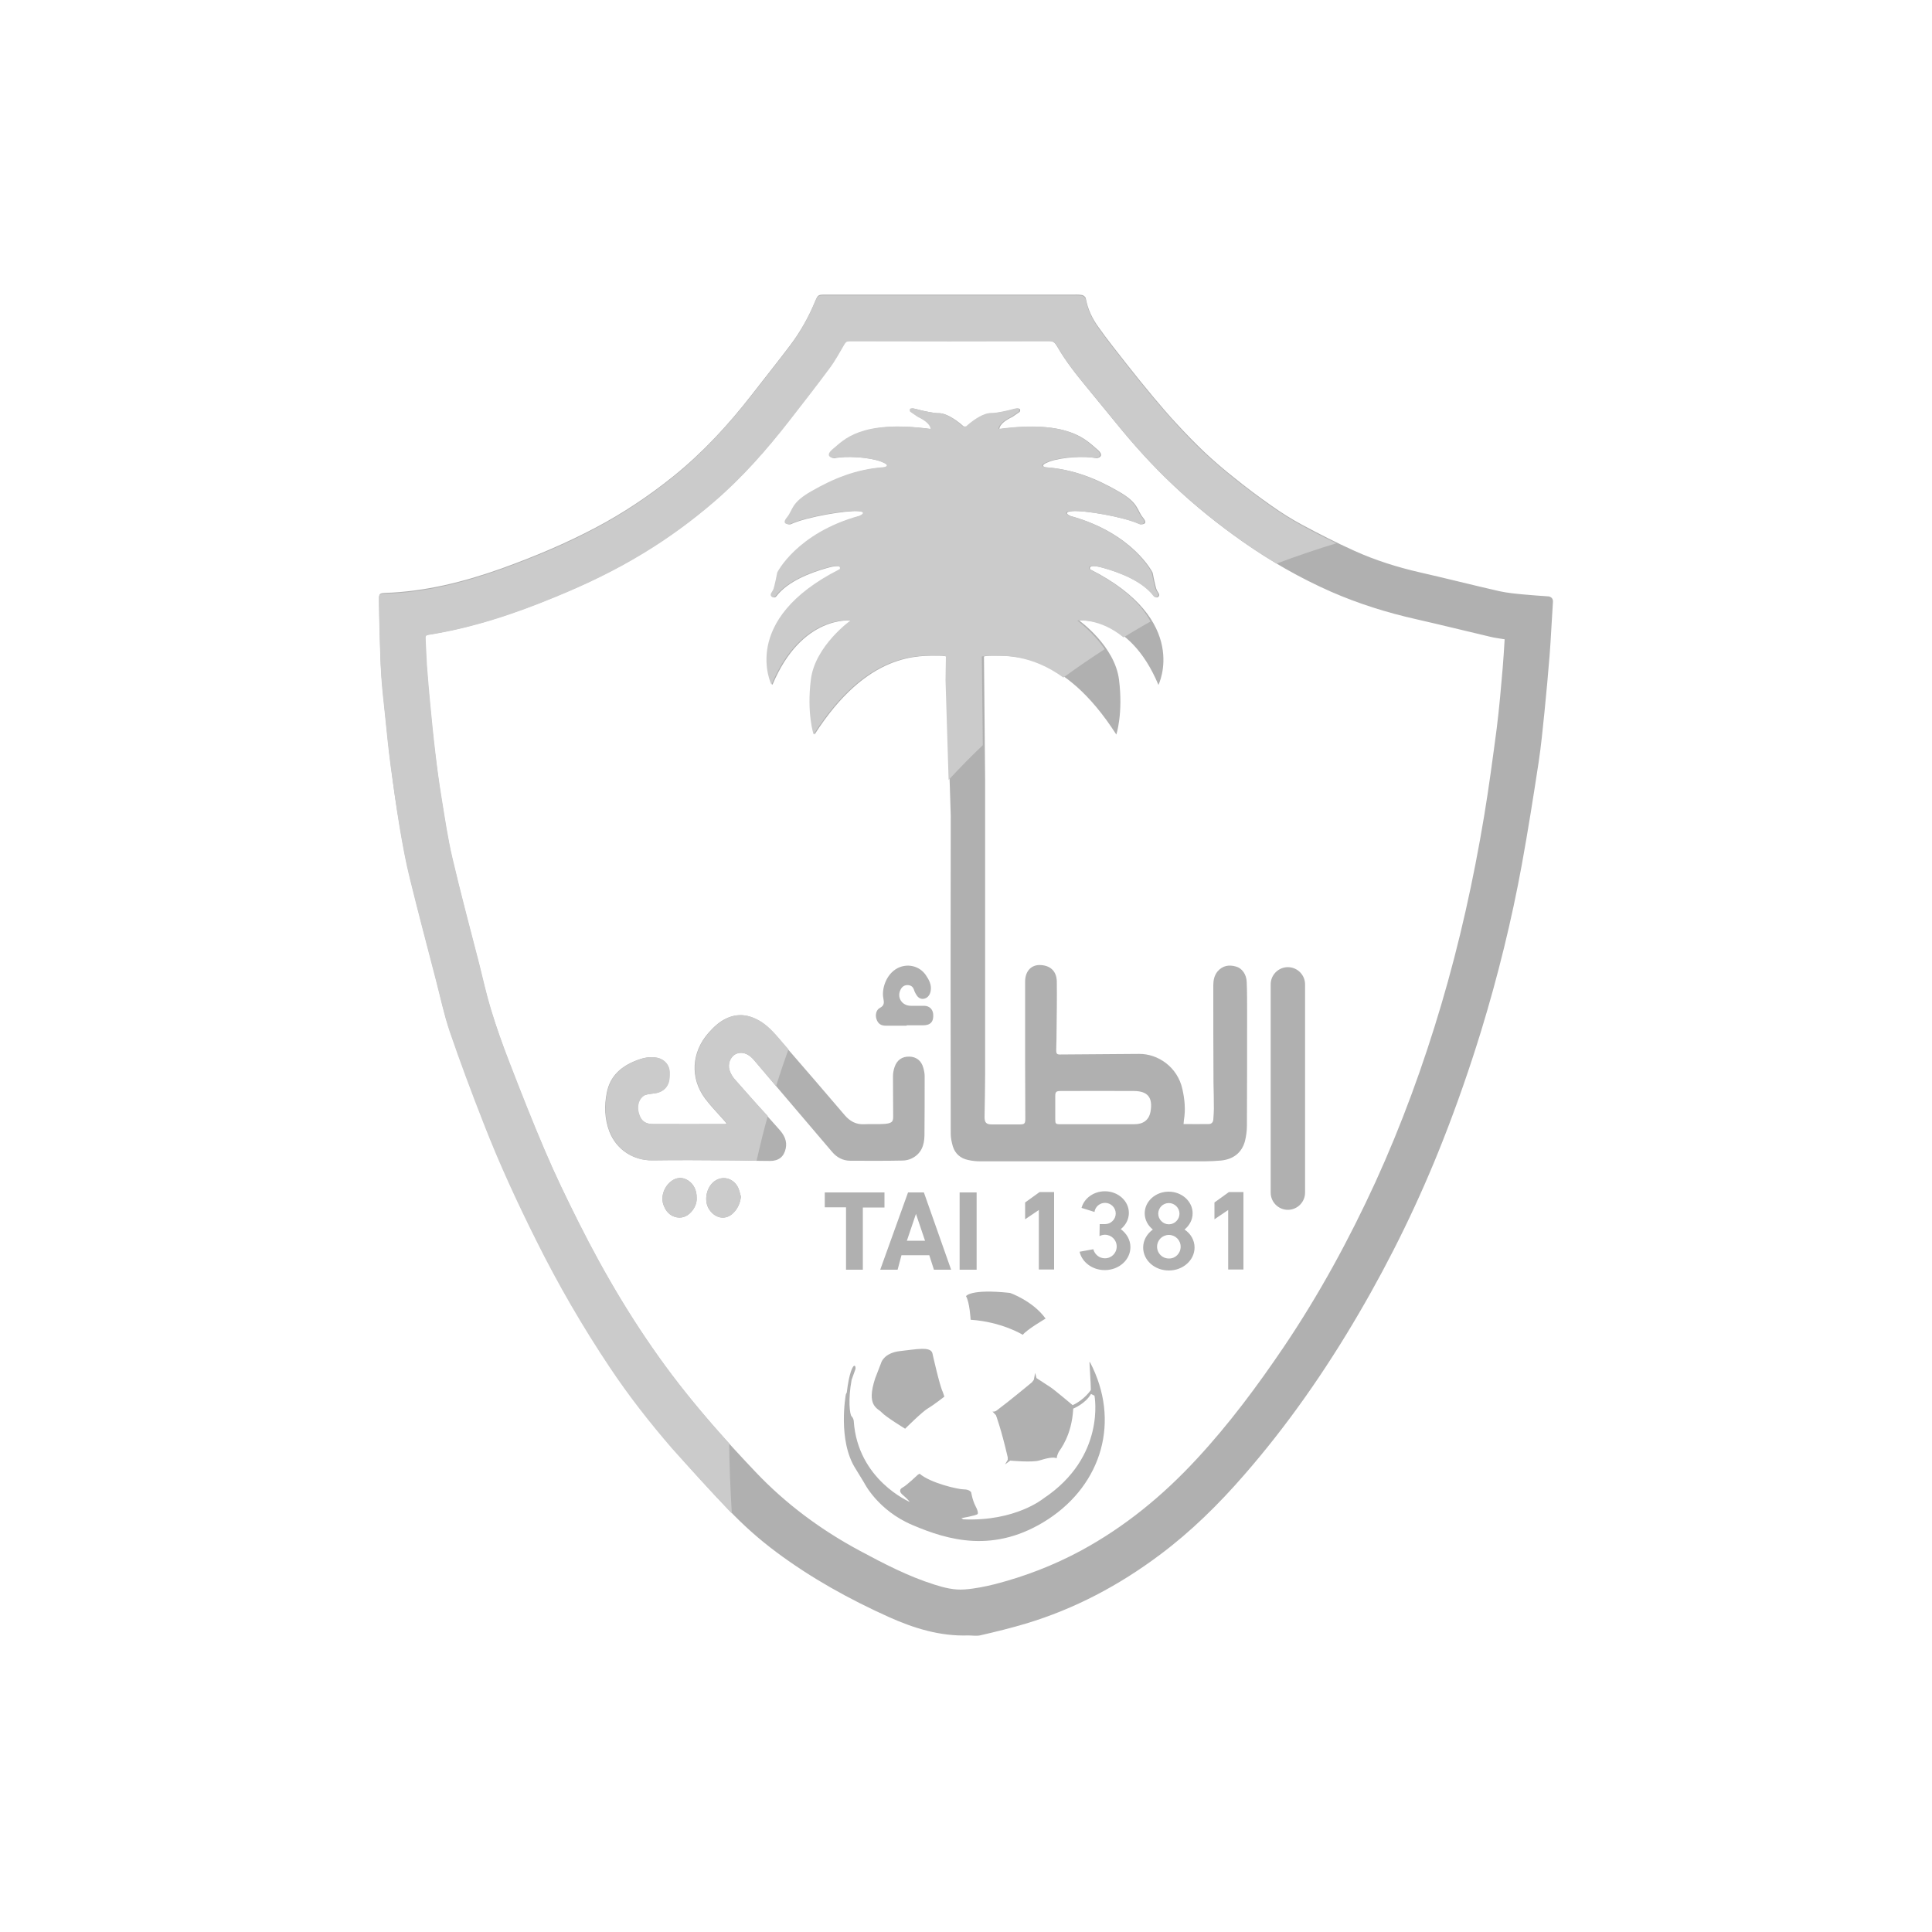 <?xml version="1.0" encoding="utf-8"?>
<!-- Generator: Adobe Illustrator 27.2.0, SVG Export Plug-In . SVG Version: 6.00 Build 0)  -->
<svg version="1.1" id="Layer_1" xmlns="http://www.w3.org/2000/svg" xmlns:xlink="http://www.w3.org/1999/xlink" x="0px" y="0px"
	 viewBox="0 0 1000 1000" style="enable-background:new 0 0 1000 1000;" xml:space="preserve">
<style type="text/css">
	.st0{fill:#B0B0B0;}
	.st1{fill:#CBCBCB;}
</style>
<g>
	<path class="st0" d="M541.2,682.5c0,0-9.9,5.8-11.8,8.4c0,0-10.7-6.7-27-7.8c0,0-0.5-9.1-2.4-12.2c0,0,2.1-3.9,22.7-1.7
		C522.6,669.1,534.6,673.3,541.2,682.5z M535.8,710.6l-0.7,3.6l-1,1.3c0,0-11.8,9.8-18,14.4c0,0-1.1,1-2.4,0.7l1.8,1.9
		c0,0,2.7,7.1,6.1,21.8v1.3l-1.4,2.4l2.7-2c0,0,11.4,1.1,15.2-0.1c3.8-1.2,7.3-1.9,8.8-1.1c0,0,0.3-1.9,1.1-3.3
		c0.8-1.3,6.8-8.6,7.5-22.4c0,0,6.3-2.5,9.2-7.6l1.8,0.9c0,0,6.1,31.6-26.4,53.2c0,0-14.5,12-41.5,10.8l-1-0.6c0,0,7.4-1.3,8.4-2.1
		c0,0,0.7-0.8-1-4c-1.7-3.2-2.3-7.2-2.3-7.2s-0.7-1.6-3.8-1.6s-17.3-3.3-22.9-8.1l-0.9,0.5c0,0-5.9,5.6-7.7,6.5
		c-1.8,0.9-2.2,2.3,0,4.1s3.5,3.5,3.5,3.5s-27-11.4-29-41.9c0,0-0.1-1.4-1.1-2.4c-1-0.9-1.9-8.8,0-18.9l2-5.6c0,0,0.2-1.7-0.6-1.7
		s-2.7,3.6-3.9,13.8l-0.5,1.1c0,0-4.4,23.8,5.1,38.5l4.4,7.2c0,0,7,14.3,25.1,21.9c18.1,7.7,42.4,15.1,70.2-3.1
		c27.7-18.2,37.5-50.8,21.6-81.2c-0.1-0.1-0.3-0.1-0.3,0.1c0.1,2.4,0.7,11.1,0.7,13.5l0,0.8c0,0-3.4,5.1-9.4,7.8
		c0,0-9.6-8.1-11.5-9.3c-1.9-1.2-7.2-4.7-7.2-4.7L535.8,710.6z M466,699.3c-8.3,0.9-9.8,5.8-9.8,5.8l-3.2,8.3
		c-4.8,14.5,1.3,15.4,3.4,17.7c2.1,2.3,12.1,8.4,12.1,8.4s8.9-8.9,11.9-10.6c2.9-1.7,8.4-6,8.4-6l-0.8-2.4c-1.6-3-5.4-20.1-5.4-20.1
		C481.6,696.8,474.3,698.4,466,699.3z M446.6,625h11.2v-7.8h-30.9v7.7h11v32.3h8.7V625z M492.3,657.2h-8.9l-2.4-7.5h-14.4l-2,7.5h-9
		l14.4-40h8.2L492.3,657.2z M478.8,642.2l-4.7-13.9l-4.7,13.9H478.8z M505.5,617.2h-8.8v40h8.8V617.2z M530.6,631.1l7.1-4.8v30.8
		h7.9V617h-7.5l-7.5,5.4V631.1z M628.6,631.1l7.1-4.8v30.8h7.9V617h-7.5l-7.5,5.4V631.1z M618.3,645.7c0,6.6-6,11.9-13.3,11.9
		c-7.4,0-13.3-5.3-13.3-11.9c0-3.8,2-7.1,5-9.3c-2.6-2.1-4.2-5.1-4.2-8.4c0-6.2,5.6-11.2,12.4-11.2s12.4,5,12.4,11.2
		c0,3.3-1.6,6.3-4.2,8.4C616.3,638.5,618.3,641.9,618.3,645.7z M599.5,628.2c0,3,2.5,5.5,5.5,5.5c3,0,5.5-2.5,5.5-5.5
		s-2.5-5.5-5.5-5.5C601.9,622.7,599.5,625.2,599.5,628.2z M611.1,645.3c0-3.4-2.7-6.1-6.1-6.1c-3.4,0-6.1,2.7-6.1,6.1
		s2.7,6.1,6.1,6.1C608.4,651.5,611.1,648.7,611.1,645.3z M569.1,639.8c0.8-0.4,1.8-0.7,2.8-0.7c3.4,0,6.1,2.7,6.1,6.1
		s-2.7,6.1-6.1,6.1c-2.9,0-5.3-2-6-4.7l-7.1,1.3c1.2,5.4,6.6,9.5,13,9.5c7.4,0,13.3-5.3,13.3-11.9c0-3.8-2-7.1-5-9.3
		c2.6-2.1,4.2-5.1,4.2-8.4c0-6.2-5.6-11.2-12.4-11.2c-5.9,0-10.8,3.7-12.1,8.6l6.7,2.1c0.4-2.7,2.7-4.7,5.5-4.7c3,0,5.5,2.5,5.5,5.5
		s-2.5,5.5-5.5,5.5h-2.8L569.1,639.8z M803.8,311.6c-0.3,4.4-0.5,8.8-0.8,13.2c-0.3,4.7-0.5,9.4-0.9,14.1
		c-0.8,9.9-1.7,19.9-2.7,29.8c-0.9,8.6-1.7,17.2-3,25.8c-2.7,17.7-5.5,35.4-8.7,53c-5.3,29-12.4,57.7-21,85.9
		c-5.9,19.2-12.5,38.2-19.9,57c-12.2,31-26.7,60.8-43.5,89.5c-17.3,29.6-36.8,57.7-59.3,83.5c-13.2,15.2-27.5,29.3-43.7,41.4
		c-21.1,15.8-44.1,28-69.4,35.6c-7.7,2.3-15.5,4.2-23.3,6c-2,0.5-4.3,0.1-6.4,0.1c-14.6,0.5-28.2-3.7-41.3-9.6
		c-20.4-9.2-39.9-20-57.9-33.4c-8.9-6.6-17.2-14-24.8-22c-10-10.4-19.7-21.2-29.2-32.1c-11.6-13.3-22.4-27.2-32.2-41.9
		c-14.1-21.1-26.8-43-38.1-65.7c-9.9-19.8-19.1-39.9-27.2-60.5c-6.2-15.9-12.1-31.8-17.7-47.9c-3-8.6-4.8-17.6-7.1-26.5
		c-4.6-17.5-9.2-35-13.5-52.6c-2.2-8.8-3.8-17.7-5.3-26.7c-1.8-10.4-3.3-20.9-4.6-31.4c-1.2-9-2-18-3-27.1c-0.7-6.6-1.4-13.3-1.9-20
		c-0.5-6.8-0.6-13.6-0.8-20.4c-0.2-6.2-0.3-12.3-0.4-18.5c-0.1-2.7,0.3-3.2,3-3.3c20.9-0.7,40.9-5.7,60.5-12.7
		c16.6-6,32.9-12.8,48.6-21.1c14.2-7.5,27.5-16.4,40-26.4c15.4-12.4,28.7-26.8,40.8-42.4c6.6-8.5,13.4-17,19.9-25.6
		c5.2-6.9,9.5-14.5,12.8-22.5c1.6-3.7,1.5-3.7,5.7-3.7c42.6,0,85.1,0,127.7,0c1.6,0,3.3-0.1,4.9,0.2c0.7,0.1,1.8,1,1.9,1.7
		c1,5.6,3.4,10.6,6.7,15.1c4.6,6.5,9.6,12.7,14.5,19c4.5,5.7,9,11.3,13.6,16.8c4.1,4.9,8.2,9.7,12.5,14.3c4.5,4.9,9.2,9.7,14,14.3
		c4.9,4.6,10,9,15.2,13.1c6.3,5.1,12.8,10,19.4,14.6c5.2,3.7,10.6,7.1,16.2,10.1c8.8,4.7,17.6,9.2,26.7,13.3
		c11,5,22.5,8.6,34.3,11.3c13.7,3.1,27.3,6.6,41,9.7c4.1,0.9,8.4,1.3,12.6,1.7c4.3,0.4,8.7,0.7,13,1
		C803.1,309.1,803.9,309.9,803.8,311.6z M778.8,330.9c-2.7-0.5-5.1-0.7-7.4-1.3c-12.8-3-25.6-6.2-38.4-9.1c-15.1-3.4-29.8-8-44-14.2
		c-16.1-7.1-31.3-15.8-45.7-25.9c-12.7-8.9-24.8-18.6-36.1-29.3c-10.5-9.9-20.1-20.5-29.2-31.7c-5.1-6.3-10.3-12.5-15.4-18.8
		c-5.6-6.8-11.1-13.7-15.5-21.4c-1.1-1.9-2-2.7-4.3-2.7c-34.4,0.1-68.7,0.1-103.1,0c-1.4,0-2.1,0.4-2.8,1.6
		c-2.5,4.1-4.8,8.4-7.6,12.3c-6.9,9.2-14,18.3-21,27.4c-11.7,15.1-24.2,29.4-38.8,41.8c-11.3,9.8-23.4,18.6-36.2,26.4
		c-14.7,9-30.1,16.4-46,22.9c-21.2,8.7-42.8,16-65.6,19.6c-1.4,0.2-1.7,0.7-1.6,1.9c0.2,4.7,0.3,9.3,0.7,14c0.5,6.6,1,13.2,1.7,19.8
		c0.8,8.3,1.6,16.6,2.6,24.9c1,8,2,16,3.3,23.9c1.7,10.4,3.2,20.8,5.6,31c4.3,18.4,9.2,36.6,13.9,54.9c2,7.9,3.7,15.8,6.1,23.6
		c2.8,9,5.9,17.9,9.3,26.7c6,15.6,12.1,31.2,18.7,46.5c5.3,12.4,11.3,24.7,17.3,36.8c13.9,27.7,29.7,54.3,48.4,79.1
		c13.3,17.6,28,34.1,43.2,50.1c15.7,16.6,33.9,30.1,54,40.9c12.5,6.7,25.1,13.3,38.8,17.6c5,1.6,10.2,2.9,15.5,2.5
		c5.4-0.4,10.8-1.5,16-2.8c15.4-4,30.2-9.7,44.3-17.3c22.7-12.3,42.3-28.4,59.8-47.3c16.8-18.1,31.5-37.9,45.3-58.3
		c18.2-27,33.7-55.5,47.3-85.1c13.6-29.8,24.8-60.5,34.1-91.9c9.5-32.1,16.7-64.7,22.2-97.7c2.5-15.1,4.5-30.2,6.5-45.3
		c1.3-10.4,2.2-20.9,3.1-31.4C778.2,340.8,778.5,335.9,778.8,330.9z M645.3,508.4c0.2,5,0.2,10,0.2,15.1c0,19.8,0,39.5-0.1,59.3
		c0,2.6-0.4,5.3-1,7.8c-1.7,6.3-6.3,9.5-12.5,10.1c-5.4,0.5-10.9,0.4-16.3,0.4c-36,0-72,0-108.1,0c-2.1,0-4.3-0.2-6.4-0.7
		c-3.9-0.8-6.7-3.2-7.9-7c-0.6-2.1-1.1-4.3-1.1-6.5c-0.1-54.9-0.1-109.8,0-164.7l-2.2-70.2l0.2-12.2c-1-0.2-2.1-0.4-3.4-0.4
		c-11,0-37.6-2.2-65.1,40.8c0,0-3.7-10.8-1.4-28.4c2.2-17.6,20.6-30.6,20.6-30.6s-25.7-3.3-41,33.3c0,0-16.7-33.5,35.3-59.8
		c0,0,1.9-3.2-7-0.7c-8.5,2.4-20.3,6.8-26.3,14.7c-0.4,0.5-1.1,0.7-1.7,0.4c-0.7-0.4-0.9-1.2-0.5-1.9c0.3-0.5,0.7-1.2,1-1.7
		c0.7-1.2,2.2-9.1,2.2-9.1s10.1-20.4,42.4-29.3c0,0,4.9-2-0.9-2.5c-5.8-0.5-26.9,2.9-35.1,6.8c0,0-4.7,0.5-1.4-3.5
		c3.3-4,1.9-7.5,12.9-13.7c11-6.2,22.8-11.3,37.3-12.3c0,0,4.4-0.7-1.9-3c-6.3-2.3-18.1-3-24.3-1.7c0,0-5.2-0.7,0-4.9
		s13.9-15.1,50.3-10.2c0,0,0.4-2.9-6.7-6.3l-3.8-2.6c0,0-1.4-2.6,2.5-1.5c3.9,1.1,9.9,2.3,12,2.2c2.1-0.1,5.9,1.3,10.8,5.2l2,1.7
		h0.6h0.4h0.6l2-1.7c4.8-3.9,8.7-5.3,10.8-5.2c2.1,0.1,8.1-1.1,12-2.2c3.9-1.1,2.5,1.5,2.5,1.5l-3.8,2.6c-7.2,3.4-6.7,6.3-6.7,6.3
		c36.4-4.9,45,5.9,50.3,10.2c5.2,4.2,0,4.9,0,4.9c-6.1-1.3-17.9-0.6-24.3,1.7c-6.3,2.3-1.9,3-1.9,3c14.5,1,26.3,6,37.3,12.3
		c11,6.2,9.6,9.7,12.9,13.7c3.3,4-1.4,3.5-1.4,3.5c-8.3-3.9-29.3-7.4-35.1-6.8c-5.8,0.5-0.9,2.5-0.9,2.5
		c32.3,8.9,42.4,29.3,42.4,29.3s1.5,7.9,2.2,9.1c0.3,0.5,0.7,1.2,1,1.7c0.4,0.7,0.2,1.5-0.5,1.9h0c-0.6,0.3-1.3,0.1-1.7-0.4
		c-6.1-7.9-17.8-12.3-26.3-14.7c-8.9-2.5-7,0.7-7,0.7c52.1,26.3,35.3,59.8,35.3,59.8c-15.3-36.6-41-33.3-41-33.3
		s18.4,13.1,20.6,30.6c2.2,17.6-1.4,28.4-1.4,28.4c-27.6-43.1-54.1-40.8-65.1-40.8c-1.3,0-2.4,0.1-3.4,0.4l0.6,63.9
		c0,10.9,0,141.3,0,152.2c0,7.4-0.2,14.8-0.3,22.3c0,2.8,0.9,3.8,3.7,3.8c4.8,0,9.6,0,14.4,0c2.6,0,3-0.4,3-3
		c0-9.7-0.1-19.4-0.1-29.1c0-13.9,0-27.9,0-41.8c0-5.1,2.8-8.4,7.1-8.6c5.7-0.1,9.2,3,9.3,8.5c0.1,8,0,15.9-0.1,23.9
		c0,3.8-0.1,7.7-0.2,11.5c0,2.1,0.3,2.5,2.5,2.4c13.5-0.1,26.9-0.2,40.4-0.3c9.8-0.1,19.9,6.8,22.4,18.2c1.2,5.3,1.7,10.6,0.8,16
		c-0.1,0.7-0.1,1.4-0.2,2.1c4.5,0,8.8,0.1,13.1,0c1.3,0,2.2-0.9,2.3-2.3c0.1-1.8,0.3-3.7,0.3-5.5c0-4.5-0.1-9.1-0.2-13.6
		c-0.1-16.8-0.1-33.6-0.1-50.4c0-2.6,0.5-5.1,2.2-7.2c2.6-3,5.9-3.6,9.6-2.5C642.8,501.1,645.2,504.3,645.3,508.4z M587.1,564.7
		c-12.7-0.1-25.5,0-38.2,0c-2.2,0-2.7,0.5-2.7,2.6c0,4,0,8,0,12c0,2.3,0.2,2.6,2.5,2.6c6.4,0,12.8,0,19.2,0c0,0,0,0,0,0
		c6.4,0,12.8,0,19.2,0c4.7,0,7.6-2.2,8.4-6.5C596.8,568,594,564.8,587.1,564.7z M477.9,552.7c-1-3.7-3.6-5.7-7.2-5.8
		c-3.8-0.1-6.5,1.8-7.7,5.5c-0.5,1.5-0.8,3.1-0.8,4.7c0,6.7,0.1,13.4,0.1,20.1c0,2.8,0.1,4.1-4.1,4.5c-3.6,0.3-7.3,0-10.9,0.2
		c-4.2,0.2-7.3-1.5-10-4.6c-10.5-12.3-21-24.5-31.6-36.7c-3.7-4.3-7.2-8.8-12.1-11.9c-5.8-3.5-11.7-4.5-18-1.4
		c-3.5,1.7-6.2,4.3-8.8,7.2c-8.9,10-9.8,23.5-1.8,34.2c3,4,6.6,7.6,9.9,11.4c0.4,0.4,0.7,0.9,1.2,1.4c-0.5,0.2-0.6,0.3-0.7,0.3
		c-12.5,0-25,0.1-37.5,0c-2.7,0-5.3-0.8-6.6-3.6c-1.3-2.8-1.7-5.8-0.3-8.7c0.6-1.1,1.7-2.3,2.8-2.7c1.6-0.6,3.4-0.6,5.1-0.9
		c3.4-0.5,6-2.3,7.1-5.6c0.5-1.6,0.5-3.4,0.5-5.1c0-3.9-2.6-6.9-6.4-7.7c-3.9-0.8-7.5,0.1-11,1.5c-7.7,3-13.3,8-15,16.4
		c-1.4,6.8-1.2,13.7,1.3,20.3c3.7,9.5,12.5,15,22.2,14.9c13.2-0.2,26.4-0.1,39.7,0c7.1,0,14.2,0.3,21.3,0.3c4.5,0,7.2-2.2,8.1-6.5
		c0.8-3.8-0.8-6.9-3.2-9.6c-7.8-8.8-15.7-17.6-23.4-26.4c-1.1-1.3-2-2.9-2.5-4.5c-1-3.2,0.4-6.6,2.8-8.1c2.5-1.5,5.7-1,8.3,1.3
		c0.5,0.4,0.9,0.9,1.4,1.4c5.1,6,10.2,12,15.3,18c8.4,9.9,16.8,19.7,25.2,29.6c2.5,3,5.7,4.7,9.6,4.7c9,0,18,0.1,26.9-0.1
		c1.6,0,3.4-0.4,4.8-1.1c4.9-2.4,6.5-6.7,6.6-11.8c0.1-10.3,0.1-20.6,0.1-30.9C478.6,555.6,478.3,554.1,477.9,552.7z M478.5,520.6
		c-2.3,0-4.7,0-7,0c-4.7,0-7.5-4.4-5.3-8.5c0.8-1.5,2-2.3,3.8-2.2c1.7,0.1,2.6,1,3.1,2.5c0.2,0.7,0.5,1.3,0.9,2
		c0.8,1.5,2,2.8,3.9,2.6c2-0.2,3.4-1.8,3.8-4c0.6-3.2-0.8-5.8-2.5-8.3c-3.3-4.8-9.5-6.2-14.6-3.6c-6,3.1-8.3,10.8-7.4,15.5
		c0.4,2.2,0.7,3.8-1.8,5.1c-1.9,1-2.5,3.7-1.7,5.9c0.8,2.3,2.3,3.3,4.8,3.3c3.6,0,7.2,0,10.8,0c0-0.1,0-0.1,0-0.2c2.8,0,5.6,0,8.4,0
		c4,0,5.7-1.9,5.3-6C482.7,522.3,481,520.7,478.5,520.6z M370.4,611c-4.8,2.9-6.4,10.6-3.2,15.2c3.3,4.7,8.6,5.4,12.4,1.6
		c2.3-2.3,3.5-5.1,3.9-8.4c-0.5-1.5-0.8-3.1-1.4-4.6C379.9,610.1,374.6,608.4,370.4,611z M356.2,611c-2.1-1.3-4.3-1.7-6.7-0.8
		c-4.8,2-7.8,8.1-6.2,13.1c1.1,3.4,3.3,6.1,7,6.8c3.5,0.6,6.2-1,8.3-3.8c1.4-2,2.1-4.1,2-6.2C360.7,616.2,359.1,612.9,356.2,611z
		 M666.6,500.6L666.6,500.6c-4.9,0-8.9,4-8.9,8.9v107.8c0,4.9,4,8.9,8.9,8.9l0,0c4.9,0,8.9-4,8.9-8.9V509.5
		C675.5,504.6,671.5,500.6,666.6,500.6z"/>
	<g>
		<g>
			<path class="st1" d="M380.1,558.4c-1.1-1.3-2-2.9-2.5-4.5c-1-3.2,0.4-6.6,2.8-8.1c2.5-1.5,5.7-1,8.3,1.3c0.5,0.4,0.9,0.9,1.4,1.4
				c3.9,4.6,7.7,9.1,11.6,13.7c2-6.5,4.2-12.9,6.4-19.1c-0.7-0.8-1.5-1.7-2.2-2.5c-3.7-4.3-7.2-8.8-12.1-11.9
				c-5.8-3.5-11.7-4.5-18-1.4c-3.5,1.7-6.2,4.3-8.8,7.2c-8.9,10-9.8,23.5-1.8,34.2c3,4,6.6,7.6,9.9,11.4c0.4,0.4,0.7,0.9,1.2,1.4
				c-0.5,0.2-0.6,0.3-0.7,0.3c-12.5,0-25,0.1-37.5,0c-2.7,0-5.3-0.8-6.6-3.6c-1.3-2.8-1.7-5.8-0.3-8.7c0.6-1.1,1.7-2.3,2.8-2.7
				c1.6-0.6,3.4-0.6,5.1-0.9c3.4-0.5,6-2.3,7.1-5.6c0.5-1.6,0.5-3.4,0.5-5.1c0-3.9-2.6-6.9-6.4-7.7c-3.9-0.8-7.5,0.1-11,1.5
				c-7.7,3-13.3,8-15,16.4c-1.4,6.8-1.2,13.7,1.3,20.3c3.7,9.5,12.5,15,22.2,14.9c13.2-0.2,26.4-0.1,39.7,0c4.7,0,9.4,0.1,14.1,0.2
				c1.8-7.9,3.7-15.7,5.8-23.2C391.4,571.2,385.7,564.8,380.1,558.4z"/>
			<path class="st1" d="M382.1,614.9c-2.2-4.8-7.5-6.5-11.7-3.9c-4.8,2.9-6.4,10.6-3.2,15.2c3.3,4.7,8.6,5.4,12.4,1.6
				c2.3-2.3,3.5-5.1,3.9-8.4C383.1,617.9,382.8,616.3,382.1,614.9z"/>
			<path class="st1" d="M377.1,781.6c0.5,0.6,1.1,1.1,1.7,1.7c-0.8-12.3-1.2-24.4-1.4-36.2c-10.3-11.4-20.2-23.1-29.5-35.4
				c-18.7-24.8-34.5-51.3-48.4-79.1c-6.1-12.1-12-24.3-17.3-36.8c-6.6-15.4-12.7-31-18.7-46.5c-3.4-8.8-6.6-17.7-9.3-26.7
				c-2.4-7.8-4.1-15.7-6.1-23.6c-4.7-18.3-9.6-36.5-13.9-54.9c-2.4-10.2-3.9-20.6-5.6-31c-1.3-7.9-2.4-15.9-3.3-23.9
				c-1-8.3-1.8-16.6-2.6-24.9c-0.6-6.6-1.2-13.2-1.7-19.8c-0.3-4.6-0.4-9.3-0.7-14c-0.1-1.2,0.2-1.7,1.6-1.9
				c22.7-3.6,44.4-10.8,65.6-19.6c15.9-6.5,31.3-13.9,46-22.9c12.8-7.8,24.8-16.6,36.2-26.4c14.5-12.5,27.1-26.8,38.8-41.8
				c7.1-9.1,14.2-18.2,21-27.4c2.9-3.9,5.2-8.2,7.6-12.3c0.7-1.2,1.4-1.6,2.8-1.6c34.4,0,68.7,0.1,103.1,0c2.3,0,3.3,0.8,4.3,2.7
				c4.4,7.7,9.8,14.6,15.5,21.4c5.2,6.3,10.3,12.5,15.4,18.8c9,11.2,18.7,21.8,29.2,31.7c11.3,10.7,23.4,20.3,36.1,29.3
				c5.6,4,11.4,7.7,17.3,11.2c10.9-4.1,21.3-7.6,30.9-10.5c-6-2.9-11.9-5.9-17.7-9.1c-5.6-3-11-6.5-16.2-10.1
				c-6.6-4.7-13.1-9.6-19.4-14.6c-5.2-4.2-10.3-8.6-15.2-13.1c-4.9-4.6-9.5-9.4-14-14.3c-4.3-4.7-8.5-9.5-12.5-14.3
				c-4.6-5.5-9.1-11.1-13.6-16.8c-4.9-6.3-9.9-12.5-14.5-19c-3.2-4.5-5.7-9.5-6.7-15.1c-0.1-0.7-1.2-1.6-1.9-1.7
				c-1.6-0.3-3.3-0.2-4.9-0.2c-42.6,0-85.1,0-127.7,0c-4.1,0-4.1,0-5.7,3.7c-3.3,8-7.6,15.6-12.8,22.5c-6.5,8.6-13.2,17-19.9,25.6
				c-12.1,15.5-25.4,30-40.8,42.4c-12.5,10-25.8,18.9-40,26.4c-15.6,8.3-31.9,15.1-48.6,21.1c-19.6,7-39.6,12.1-60.5,12.7
				c-2.7,0.1-3,0.5-3,3.3c0.1,6.2,0.2,12.3,0.4,18.5c0.2,6.8,0.4,13.6,0.8,20.4c0.4,6.7,1.2,13.3,1.9,20c0.9,9,1.8,18.1,3,27.1
				c1.4,10.5,2.9,20.9,4.6,31.4c1.5,8.9,3.1,17.9,5.3,26.7c4.3,17.6,9,35.1,13.5,52.6c2.3,8.8,4.2,17.8,7.1,26.5
				c5.5,16.1,11.5,32.1,17.7,47.9c8,20.6,17.3,40.7,27.2,60.5c11.3,22.7,24,44.6,38.1,65.7c9.8,14.7,20.7,28.6,32.2,41.9
				C357.4,760.4,367.1,771.1,377.1,781.6z"/>
			<path class="st1" d="M563.8,294.6c0,0-1.9-3.2,7-0.7c8.5,2.4,20.3,6.8,26.3,14.7c0.4,0.5,1.1,0.7,1.7,0.4h0
				c0.7-0.4,0.9-1.2,0.5-1.9c-0.3-0.5-0.7-1.2-1-1.7c-0.7-1.2-2.2-9.1-2.2-9.1S586,275.8,553.7,267c0,0-4.9-2,0.9-2.5
				s26.9,2.9,35.1,6.8c0,0,4.7,0.5,1.4-3.5c-3.3-4-1.9-7.5-12.9-13.7c-11-6.2-22.8-11.3-37.3-12.3c0,0-4.4-0.7,1.9-3
				c6.3-2.3,18.1-3,24.3-1.7c0,0,5.2-0.7,0-4.9c-5.2-4.2-13.9-15.1-50.3-10.2c0,0-0.4-2.9,6.7-6.3l3.8-2.6c0,0,1.4-2.6-2.5-1.5
				c-3.9,1.1-9.9,2.3-12,2.2c-2.1-0.1-5.9,1.3-10.8,5.2l-2,1.7h-0.6h-0.4h-0.6l-2-1.7c-4.8-3.9-8.7-5.3-10.8-5.2
				c-2.1,0.1-8.1-1.1-12-2.2c-3.9-1.1-2.5,1.5-2.5,1.5l3.8,2.6c7.2,3.4,6.7,6.3,6.7,6.3c-36.4-4.9-45,5.9-50.3,10.2
				c-5.2,4.2,0,4.9,0,4.9c6.1-1.3,17.9-0.6,24.3,1.7c6.3,2.3,1.9,3,1.9,3c-14.5,1-26.3,6-37.3,12.3c-11,6.2-9.6,9.7-12.9,13.7
				c-3.3,4,1.4,3.5,1.4,3.5c8.3-3.9,29.3-7.4,35.1-6.8c5.8,0.5,0.9,2.5,0.9,2.5c-32.3,8.9-42.4,29.3-42.4,29.3s-1.5,7.9-2.2,9.1
				c-0.3,0.5-0.7,1.2-1,1.7c-0.4,0.7-0.2,1.5,0.5,1.9c0.6,0.3,1.3,0.1,1.7-0.4c6.1-7.9,17.8-12.3,26.3-14.7c8.9-2.5,7,0.7,7,0.7
				c-52.1,26.3-35.3,59.8-35.3,59.8c15.3-36.6,41-33.3,41-33.3s-18.4,13.1-20.6,30.6c-2.2,17.6,1.4,28.4,1.4,28.4
				c27.6-43.1,54.1-40.8,65.1-40.8c1.3,0,2.4,0.1,3.4,0.4l-0.2,12.2l1.6,51.8c5.8-6.3,11.7-12.3,17.7-18l-0.5-45.9
				c1-0.2,2.1-0.4,3.4-0.4c7.4,0,21.8-1,38.8,11.3c7.1-5.2,14.3-10.1,21.4-14.7c-6.1-9-14.2-14.8-14.2-14.8s11.6-1.5,23.9,8.7
				c4.7-2.8,9.3-5.6,14-8.2C590.8,312.8,581.1,303.3,563.8,294.6z"/>
			<path class="st1" d="M349.5,610.2c-4.8,2-7.8,8.1-6.2,13.1c1.1,3.4,3.3,6.1,7,6.8c3.5,0.6,6.2-1,8.3-3.8c1.4-2,2.1-4.1,2-6.2
				c0.1-3.8-1.5-7.1-4.4-9C354.1,609.7,351.9,609.3,349.5,610.2z"/>
		</g>
	</g>
</g>
</svg>
